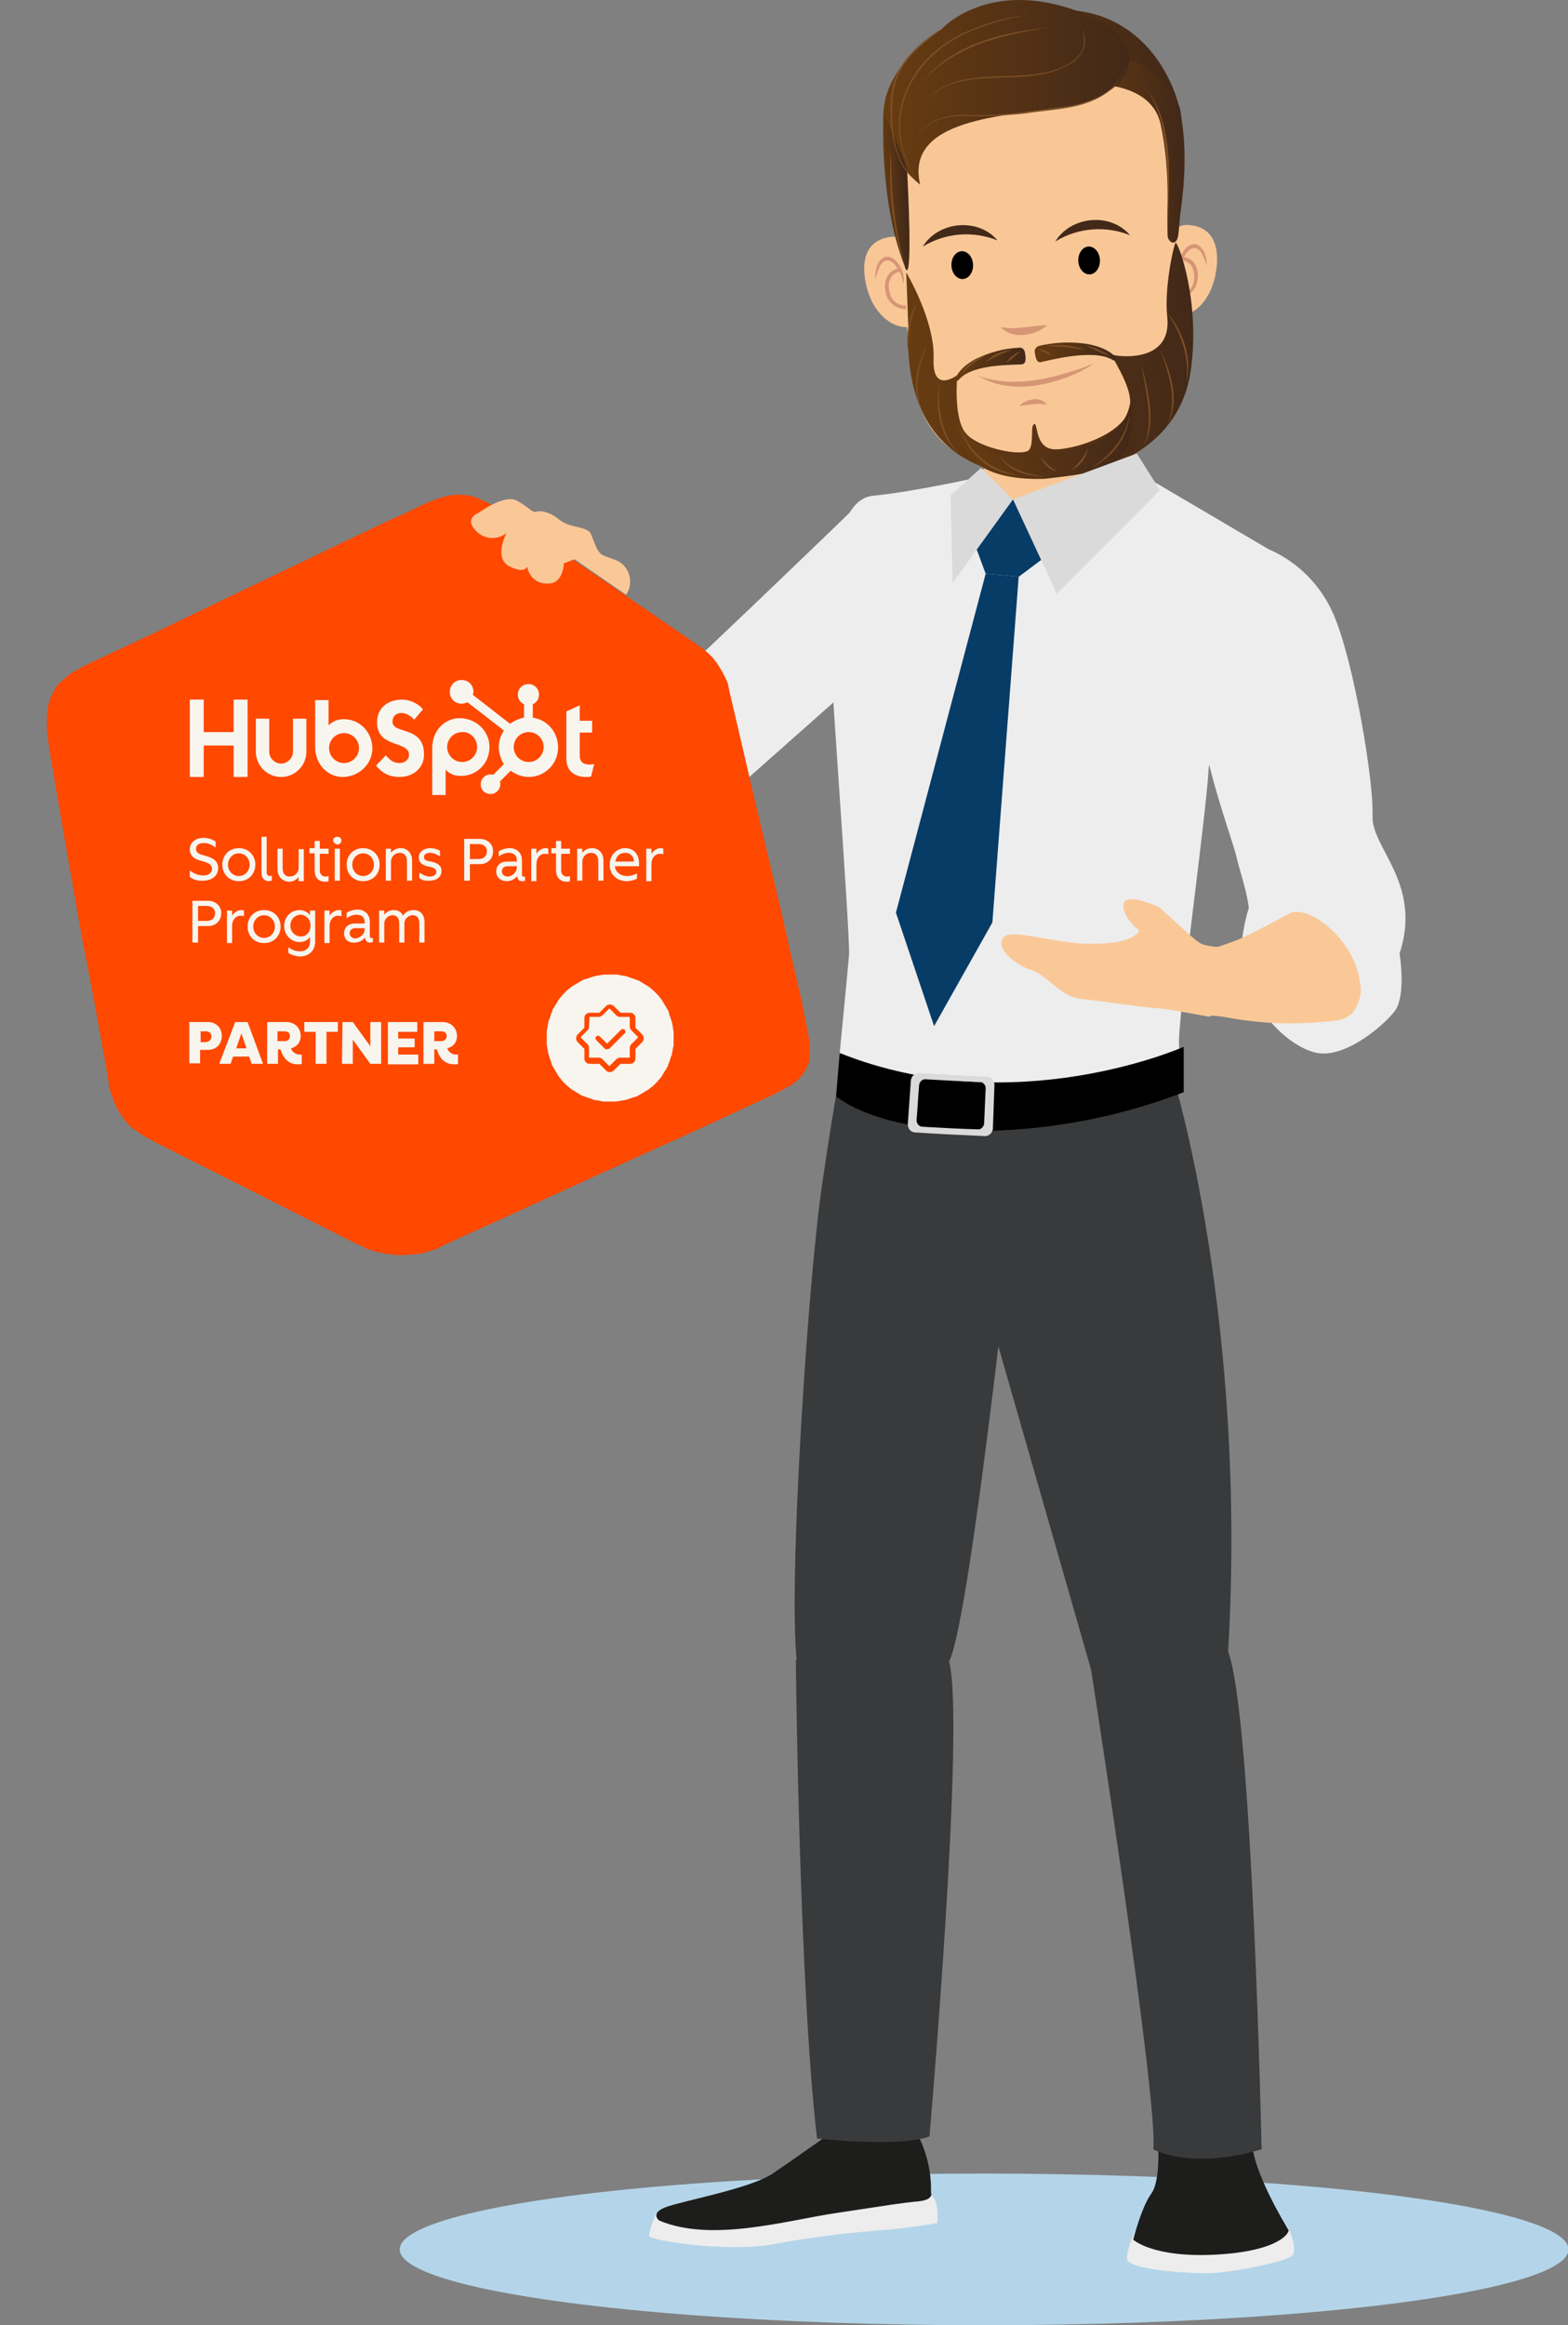 <?xml version="1.0" encoding="utf-8"?>
<svg xmlns="http://www.w3.org/2000/svg" xmlns:xlink="http://www.w3.org/1999/xlink" version="1.1" id="Layer_4" x="0px" y="0px" viewBox="0 0 304 450.7" style="enable-background:new 0 0 304 450.7;">
<rect x="0" y="0" width="304" height="450.7" fill="#808080" stroke="none"/>
<style type="text/css">
	.st0{fill:#B4D5E9;}
	.st1{fill:#F9C796;}
	.st2{fill:#D69675;}
	.st3{fill:url(#SVGID_1_);}
	.st4{fill:url(#SVGID_00000152224184919141057960000008306669577006234275_);}
	.st5{fill:#432918;}
	.st6{fill:url(#SVGID_00000051351263362179604620000002555281385159833478_);}
	.st7{fill:url(#SVGID_00000027563489190426556800000008446316985989333182_);}
	.st8{fill:url(#SVGID_00000112628553771331717140000007069951785202494628_);}
	.st9{fill:url(#SVGID_00000168077601043623904400000007244852508280759208_);}
	.st10{fill:url(#SVGID_00000139282167306818963360000012044550866237012914_);}
	.st11{fill:url(#SVGID_00000062191634195786300070000004992316171315298184_);}
	.st12{fill:#7D4E24;}
	.st13{fill:#EDEDED;}
	.st14{fill:#1D1D1B;}
	.st15{fill:#393A3B;}
	.st16{fill:#073C67;}
	.st17{fill:#DADADA;}
	.st18{fill:#FAC897;}
	.st19{fill-rule:evenodd;clip-rule:evenodd;fill:#FF4800;}
	.st20{fill:#F8F5EE;}
	.st21{fill:#FF4800;}
</style>
<ellipse class="st0" cx="190.8" cy="436" rx="113.3" ry="14.7"/>
<g>
	<path class="st1" d="M201.9,99.1c6.9-0.5,18.8,1,20-4.5c0.4-1.9-0.3-3.8-1.8-4.9c-1.5-1.3-2.3-2.1-2.6-4.1c0-0.2-0.1-0.4-0.1-0.6&#xD;&#xA;		l0-0.3c-0.2-2.4-0.7-4.8-0.1-7.7L204,78.6l-14.4,0.6c1.1,2.3,1.9,4.8,2.3,7.3c0,0.2,0,0.3,0.1,0.5c0,0.2,0,0.4,0.1,0.5&#xD;&#xA;		c0.2,2.5-0.1,1.8-2.2,4.3C188.3,93.7,186.2,100.4,201.9,99.1z"/>
	<path class="st1" d="M179.1,54.3c0.4,4.8,0,8.9-3.1,9.1s-6.9-2.7-8.1-8.3c-1-4.7,0-8.6,4.9-9.2C175.9,45.6,178.7,49.4,179.1,54.3z"/>
	<path class="st2" d="M175.1,55c0.9-2.8-3-7.8-5-3.7c-0.3,0.9-0.5,1.9-0.4,2.9c0.2-0.9,0.5-1.8,0.9-2.6&#xD;&#xA;		C172.4,48.4,175,52.9,175.1,55L175.1,55z"/>
	<path class="st2" d="M175.9,59.9c0.2,0,0.4-0.2,0.4-0.4c0,0,0,0,0,0c0-0.2-0.2-0.3-0.4-0.3c-1.8,0.2-3.3-1.1-3.5-2.9c0,0,0,0,0,0&#xD;&#xA;		c-0.2-0.9-0.1-1.8,0.4-2.6c0.4-0.5,0.9-0.9,1.5-1c0.2,0,0.3-0.2,0.3-0.4c0-0.2-0.2-0.3-0.4-0.3c0,0,0,0,0,0c-0.8,0.2-1.5,0.6-2,1.3&#xD;&#xA;		c-0.6,0.9-0.8,2.1-0.5,3.2C171.9,58.5,173.8,60.1,175.9,59.9z"/>
	<path class="st1" d="M224.6,52.5c0,4.8,0.7,8.8,3.8,8.8s6.6-3.2,7.4-8.9c0.7-4.8-0.7-8.6-5.6-8.8C227.1,43.5,224.6,47.6,224.6,52.5&#xD;&#xA;		z"/>
	<path class="st2" d="M228.7,52.8c-0.1-2,2.2-6.7,4.2-3.8c0.5,0.8,0.8,1.7,1.1,2.5c0-1-0.2-1.9-0.6-2.8&#xD;&#xA;		C231.1,44.8,227.6,50.1,228.7,52.8z"/>
	<path class="st2" d="M228.5,57.8c2-0.1,3.6-1.8,3.7-3.8c0.2-1.1-0.1-2.2-0.7-3.1c-0.5-0.6-1.3-1-2.1-1.1c-0.2,0-0.4,0.1-0.4,0.3&#xD;&#xA;		c0,0,0,0,0,0c0,0.2,0.1,0.4,0.3,0.4c0.6,0.1,1.2,0.4,1.6,0.9c0.5,0.7,0.7,1.7,0.6,2.6c0,1.8-1.5,3.2-3.2,3.1&#xD;&#xA;		c-0.2,0-0.4,0.1-0.4,0.3c0,0,0,0,0,0c0,0.2,0.1,0.4,0.4,0.4C228.3,57.8,228.4,57.8,228.5,57.8z"/>
	
		<linearGradient id="SVGID_1_" gradientUnits="userSpaceOnUse" x1="2479.784" y1="144.992" x2="2536.276" y2="144.992" gradientTransform="matrix(0.999 -3.949000e-02 3.949000e-02 0.999 -2310.654 -20.86)">
		<stop offset="0" style="stop-color:#683C11"/>
		<stop offset="1" style="stop-color:#432918"/>
	</linearGradient>
	<path class="st3" d="M227.8,47.1c0,0,4.5-18.7-0.5-30.3S212.8,1.7,205.9,2s-10.3-2.8-15.5-0.2s-16.6,9.1-16.6,18.3&#xD;&#xA;		s-1.2,22.3,1.2,29.1s-1-14.3,20-17.6s29.6-1.3,31.1,3.8C227,39.1,227.6,43.1,227.8,47.1z"/>
	<path class="st1" d="M228.2,49.9c-0.2,4.5,2,8.4,2.2,12.5c0.9,16.1-1.9,26.2-26.9,28.2c-28.7,2.2-27.2-16.6-28.1-39&#xD;&#xA;		s-3.7-40.5,26.7-41.7C228.4,8.8,229,27.2,228.2,49.9z"/>
	
		<linearGradient id="SVGID_00000084524468985516382320000014359248846170062000_" gradientUnits="userSpaceOnUse" x1="2481.215" y1="190.258" x2="2536.523" y2="190.258" gradientTransform="matrix(0.999 -3.949000e-02 3.949000e-02 0.999 -2310.654 -20.86)">
		<stop offset="0" style="stop-color:#683C11"/>
		<stop offset="1" style="stop-color:#432918"/>
	</linearGradient>
	<path style="fill:url(#SVGID_00000084524468985516382320000014359248846170062000_);" d="M175.7,52.8c0,0,5.6,9.4,5.3,16.7&#xD;&#xA;		c-0.3,7,4.6,3.2,4.6,3.2s-0.8,8,1.5,11.1s11.6,4.9,12.5,3.3s0.1-4.5,0.9-4.9s0,5.1,4.4,4.9s13.8-3.4,14.2-8.7&#xD;&#xA;		c0.3-3.2-2.8-7.9-3-8.5s-0.6-1.3-0.2-1.1s11.4,1.9,10.4-7.4c-0.6-5.5,1.2-13.7,1.6-14.3s5,11.4,2.9,25.1s-14.9,19.6-25.9,20.2&#xD;&#xA;		s-29.9-2.2-28.8-29L175.7,52.8z"/>
	<path class="st2" d="M203,78.5c-1.2-1.8-4.1-1.2-5.4,0.2C199.6,78.5,201.1,78,203,78.5z"/>
	<path class="st2" d="M194,63.4c2.3,2.5,6.7,1.7,9.1-0.4C200,63.1,197.1,64,194,63.4z"/>
	<ellipse transform="matrix(0.999 -3.949000e-02 3.949000e-02 0.999 -1.885 7.409)" cx="186.6" cy="51.4" rx="2.1" ry="2.7"/>
	<ellipse transform="matrix(0.999 -3.949000e-02 3.949000e-02 0.999 -1.828 8.379)" cx="211.2" cy="50.5" rx="2.1" ry="2.7"/>
	<path class="st5" d="M178.9,47.8c4.4-2.7,9.8-3.1,14.5-1.2C189.6,42.1,181.9,42.9,178.9,47.8z"/>
	<path class="st5" d="M204.6,46.8c4.4-2.7,9.8-3.1,14.5-1.2C215.3,41.1,207.6,41.9,204.6,46.8z"/>
	<path class="st2" d="M189.6,72.8c6,3.7,13.8,2.1,19.9-0.8c0.9-0.5,1.7-0.9,2.5-1.5c-0.9,0.3-1.8,0.7-2.7,1&#xD;&#xA;		C203,73.6,196,75.2,189.6,72.8L189.6,72.8z"/>
	
		<linearGradient id="SVGID_00000051342104225359942090000015977745241951915915_" gradientUnits="userSpaceOnUse" x1="2490.234" y1="190.289" x2="2503.963" y2="190.289" gradientTransform="matrix(0.999 -3.949000e-02 3.949000e-02 0.999 -2310.654 -20.86)">
		<stop offset="0" style="stop-color:#683C11"/>
		<stop offset="1" style="stop-color:#432918"/>
	</linearGradient>
	<path style="fill:url(#SVGID_00000051342104225359942090000015977745241951915915_);" d="M197.6,67.4c0.5-0.1,1,0.3,1.1,0.9&#xD;&#xA;		c0.2,0.9,0.3,2.2-0.5,2.3c-1.1,0.2-9.5-0.2-12.2,2.9c-1.3,1.5-1.3-1.6,3.3-4C191.9,68.3,194.7,67.5,197.6,67.4z"/>
	
		<linearGradient id="SVGID_00000018944130151658876150000004243730193567556540_" gradientUnits="userSpaceOnUse" x1="2505.78" y1="188.596" x2="2521.571" y2="188.596" gradientTransform="matrix(0.999 -3.949000e-02 3.949000e-02 0.999 -2310.654 -20.86)">
		<stop offset="0" style="stop-color:#683C11"/>
		<stop offset="1" style="stop-color:#432918"/>
	</linearGradient>
	<path style="fill:url(#SVGID_00000018944130151658876150000004243730193567556540_);" d="M201.6,67c-0.6,0.1-1,0.6-1,1.1&#xD;&#xA;		c0.1,0.9,0.3,2.2,1.1,2.1c1.2-0.2,10.1-2.7,13.9-0.5c1.8,1.1,1-1.9-4.6-3C207.9,66.2,204.7,66.3,201.6,67z"/>
	
		<linearGradient id="SVGID_00000044861947602597113250000006439396038867435910_" gradientUnits="userSpaceOnUse" x1="2490.119" y1="205.82" x2="2524.182" y2="205.82" gradientTransform="matrix(0.999 -3.949000e-02 3.949000e-02 0.999 -2310.654 -20.86)">
		<stop offset="0" style="stop-color:#683C11"/>
		<stop offset="1" style="stop-color:#432918"/>
	</linearGradient>
	<path style="fill:url(#SVGID_00000044861947602597113250000006439396038867435910_);" d="M219.1,78.2c-1.9,10.4-18.1,9.7-18.1,9.7&#xD;&#xA;		c-12.9,2-15.4-6.8-15.4-6.8s-2.1,12.4,17,11.7c8.9-1,9.9-1.5,12.3-2.6C221.6,87.2,219.1,78.2,219.1,78.2z"/>
	
		<linearGradient id="SVGID_00000062179011653824908040000016503745239735739578_" gradientUnits="userSpaceOnUse" x1="2516.233" y1="150.032" x2="2536.058" y2="150.032" gradientTransform="matrix(0.999 -3.949000e-02 3.949000e-02 0.999 -2310.654 -20.86)">
		<stop offset="0" style="stop-color:#683C11"/>
		<stop offset="1" style="stop-color:#432918"/>
	</linearGradient>
	<path style="fill:url(#SVGID_00000062179011653824908040000016503745239735739578_);" d="M209,16.4c0,0,13.9-1.6,16,7.6&#xD;&#xA;		s1.2,20.8,1.4,21.9s1.6,1.9,2-0.1s1.6-21.6,0.2-25.3S217.4,4.6,209,16.4z"/>
	
		<linearGradient id="SVGID_00000013893506295801699990000009599010076043712151_" gradientUnits="userSpaceOnUse" x1="2478.257" y1="137.402" x2="2526.306" y2="137.402" gradientTransform="matrix(0.999 -3.949000e-02 3.949000e-02 0.999 -2310.654 -20.86)">
		<stop offset="0" style="stop-color:#683C11"/>
		<stop offset="1" style="stop-color:#432918"/>
	</linearGradient>
	<path style="fill:url(#SVGID_00000013893506295801699990000009599010076043712151_);" d="M178.4,35.8c0,0-18.5-14.2,4.1-30.1&#xD;&#xA;		c0,0,8.7-9.8,26-3.7s10.7,16.9-1.8,18.7S175.4,23.1,178.4,35.8z"/>
	
		<linearGradient id="SVGID_00000112605238115245080630000007987725206303833767_" gradientUnits="userSpaceOnUse" x1="2478.009" y1="156.073" x2="2482.49" y2="156.073" gradientTransform="matrix(0.999 -3.949000e-02 3.949000e-02 0.999 -2310.654 -20.86)">
		<stop offset="0" style="stop-color:#683C11"/>
		<stop offset="1" style="stop-color:#432918"/>
	</linearGradient>
	<path style="fill:url(#SVGID_00000112605238115245080630000007987725206303833767_);" d="M175.4,51.6c0,0,1.7,6.5,0.5-18.2&#xD;&#xA;		c-0.1-1.9-4.6-11.5-4.6-11.5S170.3,38.6,175.4,51.6z"/>
	<path class="st12" d="M178.3,35.6c-8.1-11.2-2.4-24.2,9.5-29.4c3.7-1.6,7.5-2.7,11.5-3.3c-4,0.4-7.9,1.5-11.6,3.1&#xD;&#xA;		C175.6,11.1,169.8,24.5,178.3,35.6L178.3,35.6z"/>
	<path class="st12" d="M177.5,27.1c1.7-3.6,6-4.8,9.7-4.6c3.8,0.1,7.7-0.1,11.5-0.5c5.5-0.9,11.9-0.7,16.5-4.5&#xD;&#xA;		c1.4-1.3,2.5-2.9,3.3-4.7c-0.8,1.7-1.9,3.3-3.4,4.6c-4.6,3.7-10.8,3.4-16.4,4.3c-3.8,0.5-7.6,0.7-11.5,0.6&#xD;&#xA;		C183.5,22.1,179.1,23.4,177.5,27.1L177.5,27.1z"/>
	<path class="st12" d="M179.3,19.6c7.1-7.4,18.4-2.4,27-6.6c2.1-0.9,4.3-2.8,4-5.4L210,5.4c0,1.5,0.5,3.2-0.3,4.6&#xD;&#xA;		c-0.8,1.3-2.1,2.3-3.5,2.9C197.7,16.8,186.1,12,179.3,19.6L179.3,19.6z"/>
	<path class="st12" d="M221,15.9c3.8,3.7,4.7,9.3,5.1,14.4c0.6,5.2,0,10.4,0.3,15.6C226.3,36.3,228.6,23.3,221,15.9L221,15.9z"/>
	<path class="st12" d="M183.6,5c-5.3,2.9-10.4,7.6-10.9,13.9c-0.3,4.6,0.1,9.4,2.4,13.4c0.8,1.3,1.9,2.4,3.2,3.3&#xD;&#xA;		c-5.1-3.7-5.7-10.9-5.2-16.7C173.5,12.7,178.6,8.1,183.6,5L183.6,5z"/>
	<path class="st12" d="M186.2,82.8c1.3,5.3,5.9,9.1,11.4,9.3C192.3,91.4,187.9,87.8,186.2,82.8z"/>
	<path class="st12" d="M193.8,88.4c1.8,3,5.3,3.9,8.6,4C199.1,91.8,195.9,91.1,193.8,88.4z"/>
	<path class="st12" d="M201.8,88.6c0.5,1.4,1.7,2.5,3.2,2.8C203.8,90.7,202.7,89.8,201.8,88.6z"/>
	<path class="st12" d="M210.9,86.9c-0.7,1.7-1.8,3.1-3.3,4.2C209.4,90.4,210.6,88.8,210.9,86.9z"/>
	<path class="st12" d="M219,80.2c-0.6,4.5-3.6,8-7.3,10.4C215.6,88.7,218.8,84.7,219,80.2z"/>
	<path class="st12" d="M197.9,68.1c-1.2,0.4-2.2,1.2-2.9,2.3C196.1,69.7,196.9,68.9,197.9,68.1z"/>
	<path class="st12" d="M196.3,67.8c-2,0.1-3.8,0.9-5.2,2.4C192.7,69.2,194.4,68.4,196.3,67.8z"/>
	<path class="st12" d="M191.2,68.9c-2.1,0.5-4,1.9-5,3.8C187.6,71.1,189.3,69.8,191.2,68.9z"/>
	<path class="st12" d="M201.1,67.6c0.9,0.5,1.9,1,2.9,1.4C203.3,68.1,202.2,67.7,201.1,67.6z"/>
	<path class="st12" d="M202.7,67.1c2.6,0,5.2,0.3,7.7,0.7C207.9,66.9,205.2,66.6,202.7,67.1z"/>
	<path class="st12" d="M210.5,66.9c1.6,0.9,3.2,1.6,4.9,2.2C213.9,68.1,212.3,67.4,210.5,66.9z"/>
	<path class="st12" d="M172.4,28.6l0.2,2.9c-0.3,6.9,0.7,13.8,2.9,20.3c-1.8-6.6-2.7-13.4-2.7-20.3L172.4,28.6L172.4,28.6z"/>
	<path class="st12" d="M178.6,16.3c5.8-7.4,16-9.6,24.8-11C194.6,6.2,184,8.6,178.6,16.3z"/>
	<path class="st12" d="M221.4,70.8c0.6,5.3,2.6,10.8,0.2,16C224.4,81.8,222.5,76,221.4,70.8z"/>
	<path class="st12" d="M225,67.8c1.6,4.6,3.3,9.6,1.4,14.4C228.8,77.6,227,72.2,225,67.8z"/>
	<path class="st12" d="M226.2,60.5c2.8,4.1,4.5,8.8,3.8,13.8C231.2,69.4,229.4,64.2,226.2,60.5z"/>
	<path class="st12" d="M182.2,74c-1,4.8-0.2,10.8,3.9,14C182.4,84.4,181.7,78.9,182.2,74z"/>
	<path class="st12" d="M179.8,66.8c-2.2,3.9-3.3,9.3-0.7,13.3C176.9,75.9,178,71,179.8,66.8z"/>
	<path class="st12" d="M177.8,58.8c-1.8,2.6-2.1,6.1-1.8,9.2C176.2,64.8,176.4,61.7,177.8,58.8z"/>
	<path class="st13" d="M167.6,96.6c0,0-44.2,42.8-49,46.1s-8.1,18-8.1,19s16.5,5.1,16.5,5.1l42.2-37.4L167.6,96.6z"/>
	<path class="st13" d="M127.2,429c0,0-1.5,3.5-1.3,4.4s15.5,3.3,24.5,1.5c7.1-1.3,14.3-2.2,21.5-2.7c3.8-0.3,9.8-1.3,9.8-1.3&#xD;&#xA;		s0.7-5.2-1.9-5.7s-16.5,1.9-19.6,2.5s-12,3.1-17.5,2.7S127.2,429,127.2,429z"/>
	<path class="st14" d="M177.9,413.7c1.8,3.5,2.7,7.4,2.6,11.3c0,0,0.7,1.4-2.6,1.7s-5.4,0.7-15.5,2.2s-24.4,5.8-34.6,1.5&#xD;&#xA;		c0,0-1.9-1.4,1.3-2.6s16.4-3.6,20.7-6.5s12.3-8.6,12.3-8.6L177.9,413.7z"/>
	<path class="st13" d="M220.2,432.2c0,0-1.7,3.5-1.7,5.6s11.7,2.9,16,2.8s15.1-2.2,16.1-3.5s-0.9-6-1.3-5.7S231.1,437.5,220.2,432.2&#xD;&#xA;		z"/>
	<path class="st14" d="M224.5,415.2c0,0,0.6,7.4-1.3,10s-3.5,8.9-3.5,8.9s3.8,3.6,16.2,2.9s14.2-4.4,13.9-4.8s-7.2-11.8-7-17.1&#xD;&#xA;		S228.6,410.3,224.5,415.2z"/>
	<path class="st15" d="M164.7,212c0,0,40.3,0.8,62.9-2.7c0,0,14.3,46.9,10.5,110.9c0,0-14,8.5-26.6,3.3l-30.4-106&#xD;&#xA;		C181,217.5,167.3,220.8,164.7,212z"/>
	<path class="st15" d="M162.8,209.3c0,0-0.3-0.9-3.4,20.2s-7.4,90.3-4.2,95.6s24.5,4.6,28.8-3.1s14.4-103.4,14.4-105.2&#xD;&#xA;		S162.8,209.3,162.8,209.3z"/>
	<path class="st15" d="M211.5,323.4c0,0,13.1,83.8,12.1,93.2c0,0,7.1,4.1,21,0c0,0-1.8-84.3-6.5-96.5S209.2,309,211.5,323.4z"/>
	<path class="st15" d="M154.3,322c0,0,0.6,62.4,4.1,92.5c0,0,15.9,1.8,21.8-0.4c0,0,7-80.1,3.8-92.1S158.2,306.5,154.3,322z"/>
	<path class="st13" d="M240.8,182.2c0,0,0.8-6.9,2.6-8.5s12.3-4.1,12.3-4.1s10.6-1.3,13.4,6.3c2.8,7.6,3.6,17.1,1.3,20.1&#xD;&#xA;		c-2.3,2.9-8.8,8.4-14.1,8.2C250.9,204,240.3,195.3,240.8,182.2z"/>
	<path class="st13" d="M246.3,106.6c5.5,2.5,9.8,6.9,12.2,12.4c4.1,9.4,7.9,33,7.6,39.1s9.3,12.8,5.5,25.9s-29.4,0-29.4,0&#xD;&#xA;		s-0.5,1.5,0-3.8s-1.5-9.9-2.5-14.2s-9.4-25.9-6.9-35.8S237.6,108.1,246.3,106.6z"/>
	<path class="st13" d="M222.4,92.6l23.8,14v19.5c0,0.8-11.4,14.2-11.9,23.3s-6.2,49.6-5.7,53.4s-6.2,2.9-6.2,2.9&#xD;&#xA;		s-32.5,12.7-59.6-1.6c0,0,1.5-15.4,1.8-18.9s-3.8-57.3-3.8-62.7s0.3-25.6,8.4-26.4s20.6-3.6,20.6-3.6l6.6,7.4L222.4,92.6z"/>
	<polygon class="st16" points="191.4,96.6 196.4,96.8 200.9,96.8 203.5,107.3 197.5,111.8 191.1,111.2 188.5,104.2"/>
	<polygon class="st16" points="197.5,111.8 192.4,178.8 181.1,198.9 173.7,176.9 191.1,111.2"/>
	<path d="M162.8,204.1l-0.7,8.4c0,0,7.8,7,29.3,6.7c13-0.3,25.9-2.8,38.1-7.5v-8.8C229.5,202.9,196.5,217.6,162.8,204.1z"/>
	<path class="st17" d="M191.3,208.7c-4.3-0.2-8.7-0.4-13-0.7c-0.8-0.1-1.6,0.5-1.7,1.4c-0.2,2.8-0.4,5.6-0.6,8.5&#xD;&#xA;		c0,0.9,0.6,1.6,1.5,1.6c0,0,0,0,0,0c4.4,0.3,8.9,0.5,13.3,0.7c0.9,0.1,1.6-0.6,1.7-1.4c0.1-2.8,0.2-5.6,0.3-8.5&#xD;&#xA;		C192.8,209.4,192.1,208.7,191.3,208.7z M190.8,217.8c-0.1,0.7-0.7,1.2-1.3,1.1c-3.5-0.1-7.1-0.3-10.6-0.5c-0.7,0-1.2-0.6-1.2-1.3&#xD;&#xA;		c0,0,0,0,0,0c0.2-2.3,0.3-4.5,0.5-6.8c0.1-0.7,0.7-1.2,1.3-1.1c3.5,0.2,6.9,0.4,10.4,0.5c0.7,0,1.2,0.6,1.2,1.2c0,0,0,0,0,0&#xD;&#xA;		C191,213.3,190.9,215.5,190.8,217.8z"/>
	<polygon class="st17" points="196.4,96.8 204.9,115.1 224.9,95 220.4,87.9"/>
	<polygon class="st17" points="196.4,96.8 184.7,113 184.3,96 190.2,90.7"/>
	<path class="st18" d="M229.1,185.7c1.1-0.6,2.6-0.4,3.8-1c2.6-1.1,5.6-1.8,8.3-3.1c2.9-1.4,5.8-2.9,8.7-4.5&#xD;&#xA;		c3.4-2,12.7,4.6,13.8,13.5c0.4,2-0.2,4-1.4,5.6c-1.5,1.8-4,1.7-6.2,1.9c-5.7,0.5-11.4,0.3-17.1-0.7c-1.1-0.2-2.2-0.4-3.3-0.5&#xD;&#xA;		c-1.2,0-2.4-0.2-3.5-0.6c-1.7-0.9-0.7-2.2-1.4-3.3c-0.7-1.1-2.3-1.1-3-2.4c-0.3-0.8-0.4-1.7-0.2-2.5c0.1-0.7,0.3-1.3,0.8-1.9&#xD;&#xA;		C228.6,186,228.8,185.8,229.1,185.7z"/>
	<path class="st18" d="M237.1,183.6c0,0-3.2,0-4.6-0.9s-6.8-6.1-7.6-6.7s-6.4-2.8-7-1s1.6,4.3,2.7,5.1s-2.6,2.5-4.9,2.6&#xD;&#xA;		c-3.3,0.4-6.7,0.3-10.1-0.3c-6.7-1-10.4-2.2-11.3-0.3s2.3,4.8,5.6,5.9s5.7,5.2,9.6,5.6s13.1,1.8,14.6,1.8s10.5,1.7,10.5,1.7&#xD;&#xA;		L237.1,183.6z"/>
</g>
<g>
	<path class="st19" d="M91.3,96.1l-1.6-0.2l-1.7,0l-1.6,0.3l-1.7,0.5l-1.8,0.7l-4.2,2l-4.2,1.9l-8.4,4l-24,11.5l-12,5.8l-12,5.6&#xD;&#xA;		l-2.4,1.2l-1,0.6l-1,0.5l-0.8,0.7L12,132l-0.7,0.6l-0.5,0.7L9.9,135l-0.3,0.9l-0.3,0.9l-0.1,1l-0.1,1.1l0,1.1l0,1.4l0.2,1.9&#xD;&#xA;		l0.3,2.1l3.1,18.2l3.2,18.2l1.3,6.7l1.3,6.8l1.2,6.7l1.2,6.7l0.3,2.1l0.6,1.9l0.7,1.8l1,1.6l0.5,0.8l0.6,0.7l0.6,0.7l0.8,0.6&#xD;&#xA;		l1.6,1.1l1.7,1l12.3,6.2l12.3,6.2l15.4,7.8l1,0.4l0.9,0.5l2,0.6l2.1,0.4l2.1,0.2l2-0.1l2.1-0.2l2.1-0.6l1-0.3l1-0.5l0.1-0.1l15.4-7&#xD;&#xA;		l15.5-7.1l16.8-7.6l16.7-7.7l2.2-1.2l1-0.5l0.8-0.6l0.7-0.6l0.6-0.7l0.5-0.6l0.4-0.7l0.3-0.7l0.3-0.9l0-0.8l0.1-0.9l0-1.1l-0.1-1.2&#xD;&#xA;		l-0.5-2.6l-1.1-5.6l-1.3-5.5l-2.5-11.1l-5.1-21.4l-2.5-10.8l-2.5-10.7l-0.3-1.5l-0.6-1.3l-0.7-1.3l-0.7-1.1l-0.8-1.1l-1-1l-1.1-0.9&#xD;&#xA;		l-1.1-0.8l-17.8-12.2l-10.7-7.3l-10.7-7.2l-1.6-0.9l-1.6-0.7L91.3,96.1L91.3,96.1z"/>
	<path class="st20" d="M130.6,201.2c0,0.2,0,0.4,0,0.6c0,0.2,0,0.4,0,0.6c0,0.2,0,0.4-0.1,0.6c0,0.2-0.1,0.4-0.1,0.6&#xD;&#xA;		c0,0.2-0.1,0.4-0.1,0.6c0,0.2-0.1,0.4-0.2,0.6c-0.1,0.2-0.1,0.4-0.2,0.6c-0.1,0.2-0.1,0.4-0.2,0.6c-0.1,0.2-0.2,0.4-0.2,0.6&#xD;&#xA;		c-0.1,0.2-0.2,0.4-0.3,0.5c-0.1,0.2-0.2,0.4-0.3,0.5c-0.1,0.2-0.2,0.3-0.3,0.5c-0.1,0.2-0.2,0.3-0.3,0.5c-0.1,0.2-0.2,0.3-0.4,0.5&#xD;&#xA;		c-0.1,0.2-0.3,0.3-0.4,0.5c-0.1,0.1-0.3,0.3-0.4,0.4s-0.3,0.3-0.4,0.4c-0.1,0.1-0.3,0.3-0.5,0.4c-0.2,0.1-0.3,0.3-0.5,0.4&#xD;&#xA;		c-0.2,0.1-0.3,0.2-0.5,0.3c-0.2,0.1-0.3,0.2-0.5,0.3c-0.2,0.1-0.3,0.2-0.5,0.3c-0.2,0.1-0.4,0.2-0.5,0.3c-0.2,0.1-0.4,0.2-0.6,0.2&#xD;&#xA;		c-0.2,0.1-0.4,0.1-0.6,0.2c-0.2,0.1-0.4,0.1-0.6,0.2c-0.2,0.1-0.4,0.1-0.6,0.2c-0.2,0-0.4,0.1-0.6,0.1c-0.2,0-0.4,0.1-0.6,0.1&#xD;&#xA;		c-0.2,0-0.4,0.1-0.6,0.1c-0.2,0-0.4,0-0.6,0c-0.2,0-0.4,0-0.6,0s-0.4,0-0.6,0c-0.2,0-0.4,0-0.6,0c-0.2,0-0.4,0-0.6-0.1&#xD;&#xA;		c-0.2,0-0.4-0.1-0.6-0.1c-0.2,0-0.4-0.1-0.6-0.1c-0.2,0-0.4-0.1-0.6-0.2c-0.2-0.1-0.4-0.1-0.6-0.2c-0.2-0.1-0.4-0.1-0.6-0.2&#xD;&#xA;		c-0.2-0.1-0.4-0.2-0.6-0.2c-0.2-0.1-0.4-0.2-0.5-0.3c-0.2-0.1-0.4-0.2-0.5-0.3c-0.2-0.1-0.3-0.2-0.5-0.3c-0.2-0.1-0.3-0.2-0.5-0.3&#xD;&#xA;		c-0.2-0.1-0.3-0.2-0.5-0.4c-0.2-0.1-0.3-0.3-0.5-0.4c-0.1-0.1-0.3-0.3-0.4-0.4c-0.1-0.1-0.3-0.3-0.4-0.4c-0.1-0.1-0.3-0.3-0.4-0.5&#xD;&#xA;		c-0.1-0.2-0.3-0.3-0.4-0.5c-0.1-0.2-0.2-0.3-0.3-0.5c-0.1-0.2-0.2-0.3-0.3-0.5c-0.1-0.2-0.2-0.3-0.3-0.5c-0.1-0.2-0.2-0.4-0.3-0.5&#xD;&#xA;		c-0.1-0.2-0.2-0.4-0.2-0.6c-0.1-0.2-0.1-0.4-0.2-0.6c-0.1-0.2-0.1-0.4-0.2-0.6c-0.1-0.2-0.1-0.4-0.2-0.6c0-0.2-0.1-0.4-0.1-0.6&#xD;&#xA;		c0-0.2-0.1-0.4-0.1-0.6c0-0.2-0.1-0.4-0.1-0.6c0-0.2,0-0.4,0-0.6c0-0.2,0-0.4,0-0.6s0-0.4,0-0.6c0-0.2,0-0.4,0-0.6&#xD;&#xA;		c0-0.2,0-0.4,0.1-0.6c0-0.2,0.1-0.4,0.1-0.6c0-0.2,0.1-0.4,0.1-0.6c0-0.2,0.1-0.4,0.2-0.6c0.1-0.2,0.1-0.4,0.2-0.6&#xD;&#xA;		c0.1-0.2,0.1-0.4,0.2-0.6c0.1-0.2,0.2-0.4,0.2-0.6c0.1-0.2,0.2-0.4,0.3-0.5c0.1-0.2,0.2-0.4,0.3-0.5c0.1-0.2,0.2-0.3,0.3-0.5&#xD;&#xA;		c0.1-0.2,0.2-0.3,0.3-0.5c0.1-0.2,0.2-0.3,0.4-0.5c0.1-0.2,0.3-0.3,0.4-0.5c0.1-0.1,0.3-0.3,0.4-0.4c0.1-0.1,0.3-0.3,0.4-0.4&#xD;&#xA;		c0.1-0.1,0.3-0.3,0.5-0.4c0.2-0.1,0.3-0.3,0.5-0.4c0.2-0.1,0.3-0.2,0.5-0.3c0.2-0.1,0.3-0.2,0.5-0.3c0.2-0.1,0.3-0.2,0.5-0.3&#xD;&#xA;		c0.2-0.1,0.4-0.2,0.5-0.3c0.2-0.1,0.4-0.2,0.6-0.2c0.2-0.1,0.4-0.1,0.6-0.2c0.2-0.1,0.4-0.1,0.6-0.2c0.2-0.1,0.4-0.1,0.6-0.2&#xD;&#xA;		c0.2,0,0.4-0.1,0.6-0.1c0.2,0,0.4-0.1,0.6-0.1c0.2,0,0.4-0.1,0.6-0.1c0.2,0,0.4,0,0.6,0c0.2,0,0.4,0,0.6,0s0.4,0,0.6,0&#xD;&#xA;		c0.2,0,0.4,0,0.6,0c0.2,0,0.4,0,0.6,0.1c0.2,0,0.4,0.1,0.6,0.1c0.2,0,0.4,0.1,0.6,0.1c0.2,0,0.4,0.1,0.6,0.2&#xD;&#xA;		c0.2,0.1,0.4,0.1,0.6,0.2c0.2,0.1,0.4,0.1,0.6,0.2c0.2,0.1,0.4,0.2,0.6,0.2c0.2,0.1,0.4,0.2,0.5,0.3c0.2,0.1,0.4,0.2,0.5,0.3&#xD;&#xA;		c0.2,0.1,0.3,0.2,0.5,0.3c0.2,0.1,0.3,0.2,0.5,0.3c0.2,0.1,0.3,0.2,0.5,0.4c0.2,0.1,0.3,0.3,0.5,0.4c0.1,0.1,0.3,0.3,0.4,0.4&#xD;&#xA;		c0.1,0.1,0.3,0.3,0.4,0.4c0.1,0.1,0.3,0.3,0.4,0.5c0.1,0.2,0.3,0.3,0.4,0.5c0.1,0.2,0.2,0.3,0.3,0.5c0.1,0.2,0.2,0.3,0.3,0.5&#xD;&#xA;		c0.1,0.2,0.2,0.3,0.3,0.5c0.1,0.2,0.2,0.4,0.3,0.5c0.1,0.2,0.2,0.4,0.2,0.6c0.1,0.2,0.1,0.4,0.2,0.6c0.1,0.2,0.1,0.4,0.2,0.6&#xD;&#xA;		c0.1,0.2,0.1,0.4,0.2,0.6c0,0.2,0.1,0.4,0.1,0.6c0,0.2,0.1,0.4,0.1,0.6c0,0.2,0.1,0.4,0.1,0.6c0,0.2,0,0.4,0,0.6&#xD;&#xA;		C130.6,200.8,130.6,201,130.6,201.2z"/>
	<path class="st21" d="M118.2,207.8c-0.3,0-0.5-0.1-0.7-0.3l-1.3-1.3c0,0,0,0-0.1,0h-1.8c-0.6,0-1-0.5-1-1v-1.8c0,0,0,0,0-0.1&#xD;&#xA;		l-1.3-1.3c-0.4-0.4-0.4-1.1,0-1.5l1.3-1.3c0,0,0,0,0-0.1v-1.8c0-0.6,0.5-1,1-1h1.8c0,0,0,0,0.1,0l1.3-1.3c0.4-0.4,1.1-0.4,1.5,0&#xD;&#xA;		l1.3,1.3c0,0,0,0,0.1,0h1.8c0.6,0,1,0.5,1,1v1.8c0,0,0,0,0,0.1l1.3,1.3c0.4,0.4,0.4,1.1,0,1.5l-1.3,1.3c0,0,0,0,0,0.1v1.8&#xD;&#xA;		c0,0.6-0.5,1-1,1h-1.8c0,0,0,0-0.1,0l-1.3,1.3C118.8,207.7,118.5,207.8,118.2,207.8L118.2,207.8L118.2,207.8z M114.3,197.1&#xD;&#xA;		C114.2,197.1,114.2,197.1,114.3,197.1l-0.1,1.9c0,0.3-0.1,0.5-0.3,0.7l-1.3,1.3c0,0,0,0.1,0,0.1l1.3,1.3c0.2,0.2,0.3,0.5,0.3,0.7&#xD;&#xA;		v1.8c0,0.1,0,0.1,0.1,0.1h1.8c0.3,0,0.5,0.1,0.7,0.3l1.3,1.3c0,0,0.1,0,0.1,0l1.3-1.3c0.2-0.2,0.5-0.3,0.7-0.3h1.8&#xD;&#xA;		c0,0,0.1,0,0.1-0.1v-1.8c0-0.3,0.1-0.5,0.3-0.7l1.3-1.3c0,0,0-0.1,0-0.1l-1.3-1.3c-0.2-0.2-0.3-0.5-0.3-0.7v-1.8c0,0,0-0.1-0.1-0.1&#xD;&#xA;		h-1.8c-0.3,0-0.5-0.1-0.7-0.3l-1.3-1.3c0,0-0.1,0-0.1,0l-1.3,1.3c-0.2,0.2-0.5,0.3-0.7,0.3L114.3,197.1L114.3,197.1z"/>
	<path class="st21" d="M117.6,203.4c-0.1,0-0.2,0-0.3-0.1l-1.7-1.7c-0.2-0.2-0.2-0.5,0-0.7c0.2-0.2,0.5-0.2,0.7,0l1.4,1.4l2.7-2.7&#xD;&#xA;		c0.2-0.2,0.5-0.2,0.7,0c0.2,0.2,0.2,0.5,0,0.7l-3,3C117.8,203.3,117.7,203.4,117.6,203.4z"/>
	<path class="st20" d="M36.8,170v-1.3c0.7,0.6,1.7,1,2.6,1c1,0,1.7-0.5,1.7-1.3c0-0.6-0.4-1-1.3-1.3l-1-0.3c-1.4-0.4-2-1.1-2-2.2&#xD;&#xA;		c0-1.3,1.1-2.2,2.7-2.2c1,0,1.8,0.4,2.3,0.7v1.2c-0.6-0.5-1.4-0.9-2.3-0.9c-1,0-1.5,0.5-1.5,1.1c0,0.6,0.4,1,1.2,1.2l1,0.3&#xD;&#xA;		c1.3,0.4,2.1,1,2.1,2.3c0,1.4-1.2,2.4-2.9,2.4C38.2,170.8,37.4,170.4,36.8,170L36.8,170z"/>
	<path class="st20" d="M43.1,167.6c0-1.8,1.3-3.2,3.2-3.2c1.9,0,3.2,1.4,3.2,3.2s-1.3,3.2-3.2,3.2C44.4,170.8,43.1,169.4,43.1,167.6&#xD;&#xA;		z M48.4,167.6c0-1.2-0.9-2.2-2.1-2.2c-1.2,0-2.1,1-2.1,2.2c0,1.2,0.9,2.2,2.1,2.2C47.5,169.8,48.4,168.8,48.4,167.6z"/>
	<path class="st20" d="M50.7,169.2v-7h1v6.8c0,0.6,0.3,0.8,0.6,0.8c0.1,0,0.3,0,0.4-0.1v1c-0.2,0-0.4,0.1-0.6,0.1&#xD;&#xA;		C51.2,170.8,50.7,170.1,50.7,169.2z"/>
	<path class="st20" d="M53.8,168.4v-3.9h1v3.7c0,1.2,0.5,1.7,1.4,1.7c0.9,0,1.7-0.7,1.7-1.7v-3.6h1v6.2h-1v-0.8&#xD;&#xA;		c-0.5,0.6-1.1,0.9-1.9,0.9C54.5,170.8,53.8,169.7,53.8,168.4z"/>
	<path class="st20" d="M61,168.6v-3.2H60v-1H61V163h1v1.5h1.7v1H62v3.2c0,0.8,0.5,1.2,1.1,1.2c0.2,0,0.4,0,0.6-0.1v1&#xD;&#xA;		c-0.2,0.1-0.5,0.1-0.8,0.1C61.6,170.8,61,170,61,168.6L61,168.6z"/>
	<path class="st20" d="M64.6,162.9c0-0.4,0.3-0.7,0.8-0.7s0.8,0.3,0.8,0.7c0,0.4-0.3,0.8-0.8,0.8C65,163.6,64.6,163.3,64.6,162.9z&#xD;&#xA;		 M64.9,164.5h1v6.2h-1V164.5z"/>
	<path class="st20" d="M67.2,167.6c0-1.8,1.3-3.2,3.2-3.2c1.9,0,3.2,1.4,3.2,3.2s-1.3,3.2-3.2,3.2C68.5,170.8,67.2,169.4,67.2,167.6&#xD;&#xA;		z M72.5,167.6c0-1.2-0.9-2.2-2.1-2.2c-1.2,0-2.1,1-2.1,2.2c0,1.2,0.9,2.2,2.1,2.2C71.6,169.8,72.5,168.8,72.5,167.6z"/>
	<path class="st20" d="M74.8,164.5h1v0.8c0.5-0.6,1.1-0.9,1.9-0.9c1.4,0,2.2,1.1,2.2,2.4v3.9h-1V167c0-1.2-0.6-1.7-1.4-1.7&#xD;&#xA;		c-0.9,0-1.7,0.7-1.7,1.8v3.6h-1L74.8,164.5L74.8,164.5z"/>
	<path class="st20" d="M81.3,170.2v-1.1c0.4,0.3,1.2,0.8,2,0.8c0.7,0,1.3-0.3,1.3-0.9c0-0.4-0.3-0.7-0.9-0.9l-0.9-0.2&#xD;&#xA;		c-1.1-0.3-1.6-0.8-1.6-1.7c0-1.1,1-1.8,2.2-1.8c0.7,0,1.4,0.2,1.9,0.5v1.1c-0.6-0.4-1.3-0.7-1.9-0.7c-0.7,0-1.2,0.3-1.2,0.8&#xD;&#xA;		c0,0.4,0.2,0.7,0.9,0.8l0.9,0.2c1,0.3,1.6,0.8,1.6,1.7c0,1.2-1,1.9-2.3,1.9C82.3,170.8,81.7,170.5,81.3,170.2L81.3,170.2z"/>
	<path class="st20" d="M90,162.6h3c1.5,0,2.6,1,2.6,2.4c0,1.4-1,2.5-2.6,2.5h-1.9v3.2H90L90,162.6L90,162.6z M94.4,165&#xD;&#xA;		c0-0.8-0.6-1.4-1.6-1.4h-1.7v2.9h1.7C93.8,166.5,94.4,165.9,94.4,165z"/>
	<path class="st20" d="M96.2,168.9c0-1,0.7-1.9,2.1-1.9h1.9v-0.3c0-1-0.7-1.4-1.6-1.4c-0.6,0-1.2,0.2-1.9,0.7V165&#xD;&#xA;		c0.7-0.4,1.4-0.6,2.1-0.6c1.3,0,2.4,0.8,2.4,2.4v2.7c0,0.4,0.2,0.5,0.6,0.4v0.8c-0.2,0.1-0.4,0.1-0.6,0.1c-0.5,0-0.9-0.3-0.9-1&#xD;&#xA;		c-0.5,0.6-1.2,1-2,1C97.1,170.8,96.2,170.1,96.2,168.9L96.2,168.9z M100.2,168.1v-0.2h-1.7c-0.8,0-1.2,0.4-1.2,1s0.5,1,1.1,1&#xD;&#xA;		C99.2,169.9,100.2,169.2,100.2,168.1L100.2,168.1z"/>
	<path class="st20" d="M103,164.5h1v1c0.4-0.7,1.2-1.1,1.7-1.1c0.2,0,0.4,0,0.6,0.1v1.1c-0.2-0.1-0.5-0.1-0.7-0.1&#xD;&#xA;		c-0.9,0-1.6,0.8-1.6,2v3.3h-1V164.5L103,164.5z"/>
	<path class="st20" d="M107.8,168.6v-3.2h-0.9v-1h0.9V163h1v1.5h1.7v1h-1.7v3.2c0,0.8,0.5,1.2,1.1,1.2c0.2,0,0.4,0,0.6-0.1v1&#xD;&#xA;		c-0.2,0.1-0.5,0.1-0.8,0.1C108.5,170.8,107.8,170,107.8,168.6L107.8,168.6z"/>
	<path class="st20" d="M111.9,164.5h1v0.8c0.5-0.6,1.1-0.9,1.9-0.9c1.4,0,2.2,1.1,2.2,2.4v3.9h-1V167c0-1.2-0.6-1.7-1.4-1.7&#xD;&#xA;		c-0.9,0-1.7,0.7-1.7,1.8v3.6h-1L111.9,164.5L111.9,164.5z"/>
	<path class="st20" d="M118.2,167.6c0-1.9,1.4-3.2,3-3.2c1.7,0,2.7,1.2,2.7,3c0,0.2,0,0.3,0,0.5h-4.7c0.1,1.1,1.1,1.9,2.3,1.9&#xD;&#xA;		c0.8,0,1.4-0.2,2-0.5v1c-0.5,0.3-1.3,0.5-2,0.5C119.7,170.8,118.2,169.6,118.2,167.6L118.2,167.6z M122.9,167c0-1-0.7-1.7-1.7-1.7&#xD;&#xA;		c-1,0-1.7,0.6-1.9,1.7H122.9z"/>
	<path class="st20" d="M125.3,164.5h1v1c0.4-0.7,1.2-1.1,1.7-1.1c0.2,0,0.4,0,0.6,0.1v1.1c-0.2-0.1-0.5-0.1-0.7-0.1&#xD;&#xA;		c-0.9,0-1.6,0.8-1.6,2v3.3h-1V164.5L125.3,164.5z"/>
	<path class="st20" d="M37.3,174.6h3c1.5,0,2.6,1,2.6,2.4c0,1.4-1,2.5-2.6,2.5h-1.9v3.2h-1.1L37.3,174.6L37.3,174.6z M41.7,177&#xD;&#xA;		c0-0.8-0.6-1.4-1.6-1.4h-1.7v2.9h1.7C41.1,178.5,41.7,177.9,41.7,177z"/>
	<path class="st20" d="M44,176.5h1v1c0.4-0.7,1.2-1.1,1.7-1.1c0.2,0,0.4,0,0.6,0.1v1.1c-0.2-0.1-0.5-0.1-0.7-0.1&#xD;&#xA;		c-0.9,0-1.6,0.8-1.6,2v3.3h-1V176.5L44,176.5z"/>
	<path class="st20" d="M48,179.6c0-1.8,1.3-3.2,3.2-3.2c1.9,0,3.2,1.4,3.2,3.2s-1.3,3.2-3.2,3.2C49.3,182.8,48,181.4,48,179.6z&#xD;&#xA;		 M53.3,179.6c0-1.2-0.9-2.2-2.1-2.2c-1.2,0-2.1,1-2.1,2.2c0,1.2,0.9,2.2,2.1,2.2C52.4,181.8,53.3,180.8,53.3,179.6z"/>
	<path class="st20" d="M55.9,184.7v-1.1c0.8,0.6,1.6,0.8,2.3,0.8c1.1,0,1.9-0.7,1.9-1.8v-1c-0.4,0.6-1.1,1-2,1c-1.6,0-3-1.3-3-3.1&#xD;&#xA;		c0-1.8,1.3-3.1,3-3.1c0.8,0,1.6,0.4,2,1v-0.9h1v6c0,1.4-0.8,2.9-3.1,2.9C57.5,185.3,56.6,185.2,55.9,184.7L55.9,184.7z M60.2,179.4&#xD;&#xA;		c0-1.2-0.9-2.1-1.9-2.1c-1.1,0-2,0.9-2,2.1c0,1.2,0.9,2.1,2,2.1C59.3,181.6,60.2,180.7,60.2,179.4z"/>
	<path class="st20" d="M62.9,176.5h1v1c0.4-0.7,1.2-1.1,1.7-1.1c0.2,0,0.4,0,0.6,0.1v1.1c-0.2-0.1-0.5-0.1-0.7-0.1&#xD;&#xA;		c-0.9,0-1.6,0.8-1.6,2v3.3h-1V176.5L62.9,176.5z"/>
	<path class="st20" d="M66.7,180.9c0-1,0.7-1.9,2.1-1.9h1.9v-0.3c0-1-0.7-1.4-1.6-1.4c-0.6,0-1.2,0.2-1.9,0.7v-1.1&#xD;&#xA;		c0.7-0.4,1.4-0.6,2.1-0.6c1.3,0,2.4,0.8,2.4,2.4v2.7c0,0.4,0.2,0.5,0.6,0.4v0.8c-0.2,0.1-0.4,0.1-0.6,0.1c-0.5,0-0.9-0.3-0.9-1&#xD;&#xA;		c-0.5,0.6-1.2,1-2,1C67.6,182.8,66.7,182.1,66.7,180.9L66.7,180.9z M70.7,180.1v-0.2H69c-0.8,0-1.2,0.4-1.2,1s0.5,1,1.1,1&#xD;&#xA;		C69.7,181.8,70.7,181.2,70.7,180.1L70.7,180.1z"/>
	<path class="st20" d="M73.5,176.5h1v0.8c0.5-0.6,1.1-0.9,1.8-0.9c0.9,0,1.6,0.4,1.8,1.1c0.5-0.8,1.3-1.1,2.1-1.1&#xD;&#xA;		c1.3,0,2.1,0.9,2.1,2.3v4h-1v-3.7c0-1.1-0.5-1.6-1.3-1.6c-0.8,0-1.6,0.7-1.6,1.6v3.7h-1v-3.7c0-1.1-0.5-1.6-1.3-1.6&#xD;&#xA;		c-0.8,0-1.6,0.7-1.6,1.6v3.7h-1L73.5,176.5L73.5,176.5z"/>
	<path class="st20" d="M36.8,198.1h3.5c1.6,0,2.7,1.1,2.7,2.7c0,1.6-1.1,2.7-2.7,2.7h-1.5v2.6h-2.1V198.1z M41,200.9&#xD;&#xA;		c0-0.6-0.4-1-1.1-1h-1v2.1h1C40.6,201.9,41,201.5,41,200.9L41,200.9z"/>
	<path class="st20" d="M45.6,198.1h2.4l3,8.1h-2.2l-0.5-1.4h-3.1l-0.5,1.4h-2.2L45.6,198.1z M47.8,203.2l-1-2.9l-1,2.9H47.8z"/>
	<path class="st20" d="M51.8,198.1h3.7c1.7,0,2.8,1.2,2.8,2.7c0,1.2-0.7,2.1-1.9,2.4c0.3,0.8,1,1.2,1.7,1.2c0.1,0,0.3,0,0.4,0v1.8&#xD;&#xA;		c-0.2,0.1-0.4,0.1-0.7,0.1c-1.6,0-2.7-0.8-3.4-2.8l0-0.1h-0.5v2.8h-2.1L51.8,198.1L51.8,198.1z M56.2,200.8c0-0.6-0.4-0.9-1.1-0.9&#xD;&#xA;		h-1.3v1.9h1.3C55.9,201.8,56.2,201.4,56.2,200.8L56.2,200.8z"/>
	<path class="st20" d="M61.2,200H59v-1.9h6.5v1.9h-2.2v6.2h-2.1V200z"/>
	<path class="st20" d="M66.4,198.1h2l3.4,4.7v-4.7h2.1v8.1h-2.1l-3.4-4.7v4.7h-2.1L66.4,198.1L66.4,198.1z"/>
	<path class="st20" d="M75.1,198.1h5.8v1.9h-3.7v1.3h3.2v1.7h-3.2v1.4h3.9v1.9h-5.9V198.1z"/>
	<path class="st20" d="M82.1,198.1h3.7c1.7,0,2.8,1.2,2.8,2.7c0,1.2-0.7,2.1-1.9,2.4c0.3,0.8,1,1.2,1.7,1.2c0.1,0,0.3,0,0.4,0v1.8&#xD;&#xA;		c-0.2,0.1-0.4,0.1-0.7,0.1c-1.6,0-2.7-0.8-3.4-2.8l0-0.1h-0.5v2.8h-2.1L82.1,198.1L82.1,198.1z M86.6,200.8c0-0.6-0.4-0.9-1.1-0.9&#xD;&#xA;		h-1.3v1.9h1.3C86.2,201.8,86.6,201.4,86.6,200.8L86.6,200.8z"/>
	<path class="st20" d="M45.3,144.5h-5.8v6.1h-2.7v-15h2.7v6.3h5.8v-6.3h2.7v15h-2.7V144.5z"/>
	<path class="st20" d="M56.8,145.7c0,1.2-1,2.3-2.3,2.3c-1.2,0-2.3-1-2.3-2.3v-6.4h-2.6v6.4c0,2.7,2.2,4.9,4.9,4.9&#xD;&#xA;		c2.7,0,4.9-2.2,4.9-4.9v-6.4h-2.6V145.7z"/>
	<path class="st20" d="M76.1,139.9c0-1.3,0.9-1.7,1.8-1.7c0.8,0,1.8,0.6,2.4,1.3l1.7-2c-0.8-1.1-2.6-1.9-4-1.9&#xD;&#xA;		c-2.8,0-4.9,1.6-4.9,4.4c0,5.1,6.2,3.5,6.2,6.3c0,0.9-0.8,1.6-1.8,1.6c-1.5,0-2-0.8-2.7-1.5l-1.9,2c1.2,1.5,2.7,2.2,4.5,2.2&#xD;&#xA;		c2.7,0,4.8-1.7,4.8-4.3C82.3,140.6,76.1,142.4,76.1,139.9L76.1,139.9z"/>
	<path class="st20" d="M114.4,148.2c-1.5,0-2-0.7-2-1.7V142h2.4v-2.3h-2.4v-3l-2.6,1.2v9.2c0,2.3,1.6,3.5,3.8,3.5c0.3,0,0.8,0,1-0.1&#xD;&#xA;		l0.6-2.4C115,148.1,114.7,148.2,114.4,148.2L114.4,148.2z"/>
	<path class="st20" d="M66.7,139.4c-1.3,0-2.2,0.4-3,1.2v-4.9h-2.6v9.1c0,3.4,2.5,5.8,5.3,5.8c3.1,0,5.8-2.4,5.8-5.6&#xD;&#xA;		C72.1,141.7,69.6,139.4,66.7,139.4L66.7,139.4z M66.7,147.9c-1.6,0-2.9-1.3-2.9-2.9s1.3-2.9,2.9-2.9c1.6,0,2.9,1.3,2.9,2.9&#xD;&#xA;		S68.3,147.9,66.7,147.9z"/>
	<path class="st20" d="M94.9,144.8c0-3.2-2.7-5.6-5.8-5.6c-2.8,0-5.3,2.3-5.3,5.8v9.1h2.6v-4.9c0.9,0.9,1.8,1.2,3,1.2&#xD;&#xA;		C92.4,150.4,94.9,148,94.9,144.8L94.9,144.8z M92.5,144.8c0,1.6-1.3,2.9-2.9,2.9c-1.6,0-2.9-1.3-2.9-2.9s1.3-2.9,2.9-2.9&#xD;&#xA;		C91.2,141.8,92.5,143.2,92.5,144.8z"/>
	<path class="st20" d="M103.3,139.1v-2.6c0.7-0.3,1.2-1,1.2-1.8v-0.1c0-1.1-0.9-2-2-2h-0.1c-1.1,0-2,0.9-2,2v0.1&#xD;&#xA;		c0,0.8,0.5,1.5,1.2,1.8v2.6c-1,0.2-1.9,0.6-2.7,1.2l-7.2-5.6c0-0.2,0.1-0.4,0.1-0.6c0-1.3-1-2.3-2.3-2.3c-1.3,0-2.3,1-2.3,2.3&#xD;&#xA;		c0,1.3,1,2.3,2.3,2.3c0.4,0,0.8-0.1,1.1-0.3l7.1,5.5c-0.6,0.9-1,2-1,3.2s0.4,2.4,1,3.3l-2.1,2.1c-0.2-0.1-0.3-0.1-0.5-0.1&#xD;&#xA;		c-1,0-1.9,0.8-1.9,1.9s0.8,1.9,1.9,1.9S97,153,97,152c0-0.2,0-0.4-0.1-0.5l2.1-2.1c1,0.7,2.2,1.2,3.5,1.2c3.2,0,5.7-2.6,5.7-5.7&#xD;&#xA;		C108.2,141.9,106.1,139.5,103.3,139.1L103.3,139.1z M102.5,147.7c-1.6,0-2.9-1.3-2.9-2.9s1.3-2.9,2.9-2.9c1.6,0,2.9,1.3,2.9,2.9&#xD;&#xA;		S104.1,147.7,102.5,147.7z"/>
</g>
<g>
	<path class="st18" d="M121.5,115.1c1.5-2.4,0.4-5.7-2.3-6.6c-1.1-0.4-2-0.7-2.5-1c-1.4-0.9-1.8-4-2.5-4.5c-1.3-1-4-0.8-5.8-2.3&#xD;&#xA;		c-1.8-1.5-3.6-1.8-4.4-1.5c-0.8,0.3-1.5-1-3.9-2.2c-2.4-1.2-7.3,2.4-7.3,2.4s-3.1,1.1-0.3,3.7c1.6,1.5,4,1.6,5.7,0.2&#xD;&#xA;		c0,0-2.6,4.9,0.6,6.5c3.1,1.5,3.4,0,3.4,0c0.3,1.9,1.8,3.3,3.7,3.3c3.4,0.3,3.4-3.9,3.4-3.9l2.1-0.8l10,6.9L121.5,115.1z"/>
</g>
</svg>